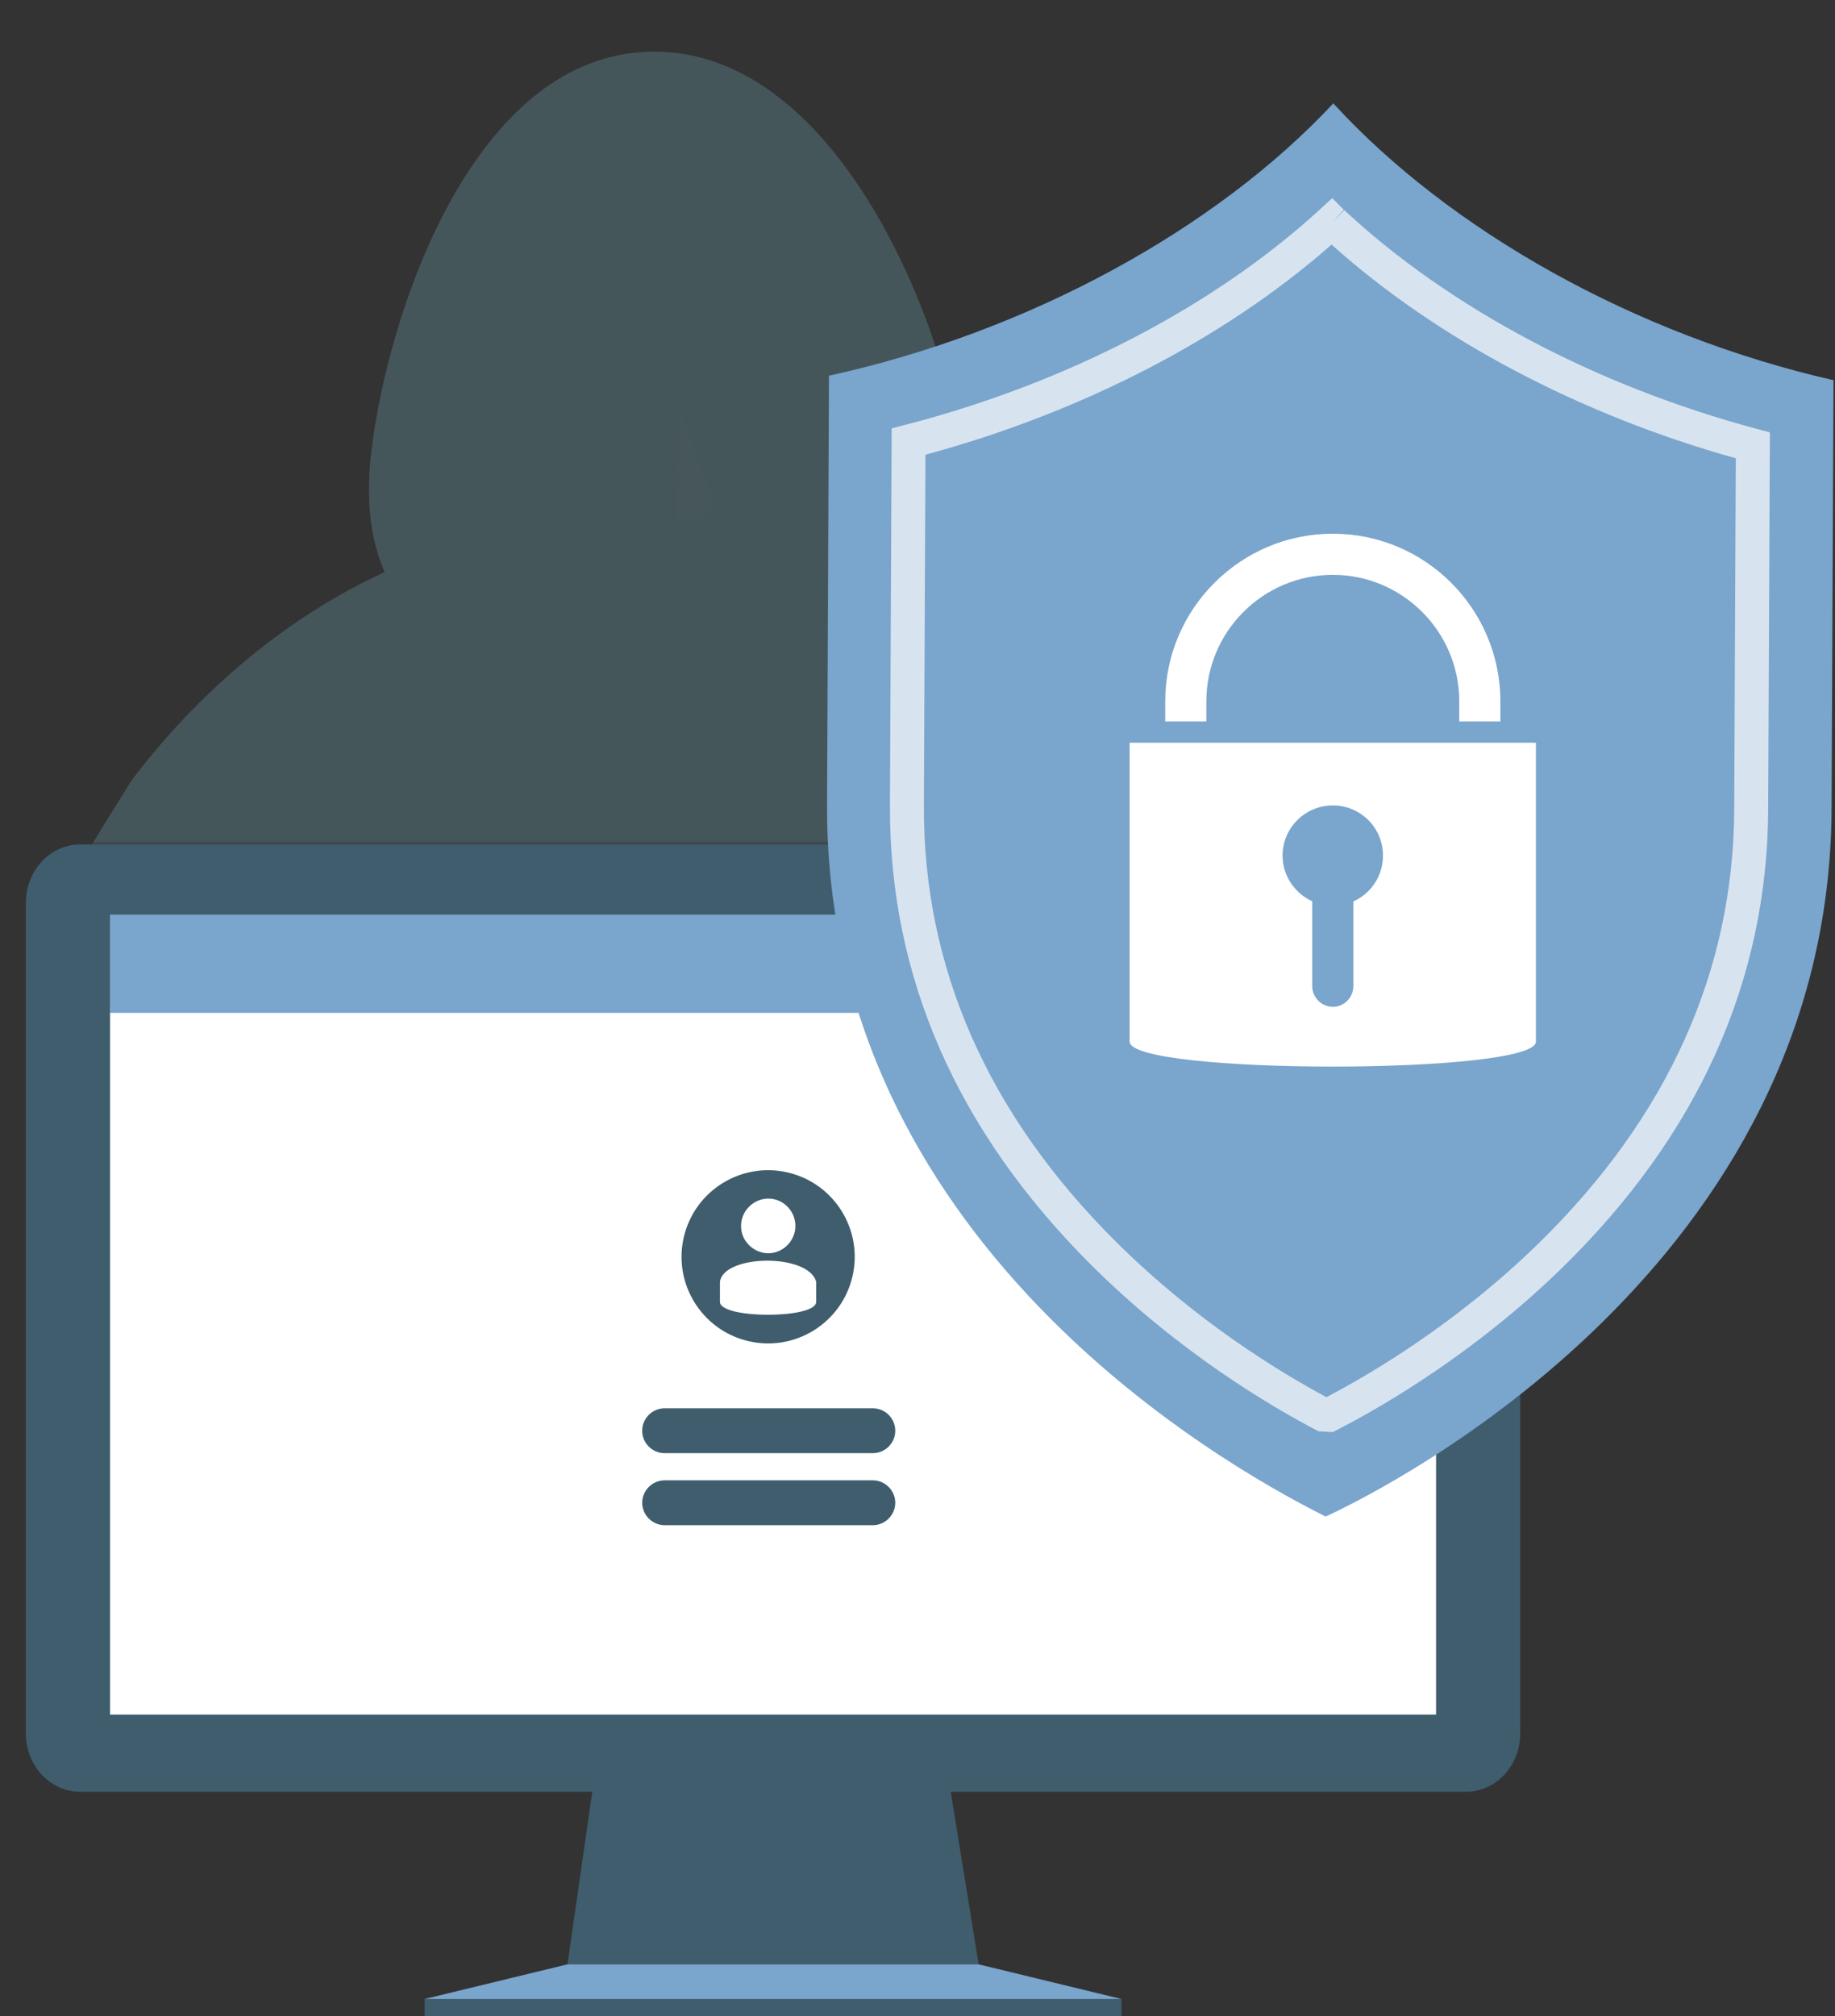<svg xmlns="http://www.w3.org/2000/svg" width="213" height="234" viewBox="0 0 213 234" fill="none"><rect x="0" y="0" width="213" height="234" fill="#333333" stroke="none"/><mask id="mask0_940_17982" style="mask-type:alpha" maskUnits="userSpaceOnUse" x="0" y="0" width="153" height="98"><rect width="153" height="98" fill="#D9D9D9"></rect></mask><g mask="url(#mask0_940_17982)"><path d="M54.33 77.689C49.418 72.837 41.243 68.33 43.111 52.421C44.98 36.513 54.954 6 75.926 6C93.407 6 104.809 27.159 109.483 43.063C114.158 58.971 112.289 68.33 98.265 80.492C84.241 92.659 68.93 92.12 54.33 77.683V77.689Z" fill="#45565A"></path><g style="mix-blend-mode:multiply" opacity="0.5"><path d="M54.33 77.689C49.418 72.837 41.243 68.33 43.111 52.421C44.98 36.513 54.954 6 75.926 6C93.407 6 104.809 27.159 109.483 43.063C114.158 58.971 112.289 68.33 98.265 80.492C84.241 92.659 68.93 92.12 54.33 77.683V77.689Z" fill="#45565A"></path></g><path d="M60.97 62.357H66.603C66.603 62.357 68.483 71.128 77.245 71.128C86.007 71.128 87.257 62.357 87.257 62.357H93.515L95.265 146.584L53.457 147.56L57.211 62.357H60.965H60.97Z" fill="#45565A"></path><g style="mix-blend-mode:multiply" opacity="0.75"><g style="mix-blend-mode:multiply"><path d="M60.97 62.357H66.603C66.603 62.357 68.483 71.128 77.245 71.128C86.007 71.128 87.257 62.357 87.257 62.357H93.515L95.265 146.584L53.457 147.56L57.211 62.357H60.965H60.97Z" fill="#45565A"></path></g></g><g style="mix-blend-mode:multiply" opacity="0.4"><g style="mix-blend-mode:multiply"><path d="M95.842 55.004C96.811 46.944 96.564 40.189 95.637 37.429C94.2 33.149 91.146 31.37 87.408 28.836C84.333 26.75 80.709 25.537 76.998 25.326C66.728 24.744 57.793 31.763 55.639 41.499C53.985 44.976 56.28 47.99 56.037 52.286C55.159 67.812 62.376 82.384 79.082 83.683C84.414 84.098 92.891 76.524 95.46 66.599C96.817 61.37 95.497 57.823 95.837 54.998L95.842 55.004Z" fill="#45565A"></path></g></g><path d="M56.694 62.287C40.031 66.076 25.463 77.106 15.279 90.573C11.611 96.497 7.707 102.363 5.165 108.977C2.924 112.158 1.535 116.093 0.14 119.689C-0.679 122.627 -2.704 125.177 -3.145 128.298C-3.145 130.401 -4.529 131.625 -5.386 133.188C-5.951 134.579 -6.398 136.46 -5.44 137.765C-5.865 139.172 -5.655 140.999 -5.601 142.45C-6.781 150.229 3.242 156.423 7.97 157.264C10.965 159.14 14.18 160.946 17.174 162.8C26.001 167.469 36.153 168.817 45.244 173.059C55.784 177.981 55.035 180.887 61.288 165.534C63.329 160.525 62.128 160.967 56.904 156.213C53.08 152.725 48.89 149.469 44.593 146.584C48.432 146.315 57.448 146.665 62.844 146.482C59.414 145.053 70.454 51.753 56.688 62.287H56.694ZM32.593 138.73C30.165 137.431 27.843 136.584 26.001 134.412C25.242 133.582 22.846 133.565 24.047 132.153C26.642 127.377 29.071 122.557 31.866 117.916C34.651 113.926 33.547 117.172 33.191 119.775C33.412 125.813 32.706 133.652 32.593 138.73Z" fill="#45565A"></path><g style="mix-blend-mode:multiply" opacity="0.5"><path d="M56.694 62.287C40.031 66.076 25.463 77.106 15.279 90.573C11.611 96.497 7.707 102.363 5.165 108.977C2.924 112.158 1.535 116.093 0.14 119.689C-0.679 122.627 -2.704 125.177 -3.145 128.298C-3.145 130.401 -4.529 131.625 -5.386 133.188C-5.951 134.579 -6.398 136.46 -5.44 137.765C-5.865 139.172 -5.655 140.999 -5.601 142.45C-6.781 150.229 3.242 156.423 7.97 157.264C10.965 159.14 14.18 160.946 17.174 162.8C26.001 167.469 36.153 168.817 45.244 173.059C55.784 177.981 55.035 180.887 61.288 165.534C63.329 160.525 62.128 160.967 56.904 156.213C53.08 152.725 48.89 149.469 44.593 146.584C48.432 146.315 57.448 146.665 62.844 146.482C59.414 145.053 70.454 51.753 56.688 62.287H56.694ZM32.593 138.73C30.165 137.431 27.843 136.584 26.001 134.412C25.242 133.582 22.846 133.565 24.047 132.153C26.642 127.377 29.071 122.557 31.866 117.916C34.651 113.926 33.547 117.172 33.191 119.775C33.412 125.813 32.706 133.652 32.593 138.73Z" fill="#45565A"></path></g><path d="M159.833 141.15C159.693 134.854 160.517 135.263 157.496 129.619C157.189 126.519 155.805 123.635 154.362 120.972C153.521 118.11 152.477 114.967 150.775 112.498C143.353 94.95 131.914 78.05 114.433 69.117C107.442 65.02 99.665 61.634 91.312 62.082V146.487C96.633 146.326 102.638 146.876 107.884 146.407C108.137 146.487 110.173 146.293 109.322 146.584C105.708 148.929 102.412 151.911 99.03 154.568C96.725 156.86 92.842 158.649 91.808 161.754C92.217 165.242 93.553 168.897 95.842 171.593C97.479 174.59 100.29 172.757 102.568 171.571C105.202 170.132 108.089 168.876 110.738 167.463C120.131 162.865 129.437 158.019 138.426 152.735C140.688 151.943 142.772 149.291 145.131 149.345C150.716 148.153 161.476 150.223 159.833 141.145V141.15ZM128.952 133.749C126.464 135.781 124.299 137.463 121.369 138.703C121.617 137.927 121.472 136.568 121.369 135.77C121.838 131.813 120.535 127.856 120.944 123.894C120.82 122.164 121.24 120.115 120.685 118.417C120.244 115.22 120.481 115.565 122.285 117.916C124.143 121.069 125.99 124.309 127.601 127.56C128.161 129.425 132.227 133.183 128.942 133.749H128.952Z" fill="#45565A"></path><g style="mix-blend-mode:multiply" opacity="0.5"><g style="mix-blend-mode:multiply"><path d="M159.833 141.15C159.693 134.854 160.517 135.263 157.496 129.619C157.189 126.519 155.805 123.635 154.362 120.972C153.521 118.11 152.477 114.967 150.775 112.498C143.353 94.95 131.914 78.05 114.433 69.117C107.442 65.02 99.665 61.634 91.312 62.082V146.487C96.633 146.326 102.638 146.876 107.884 146.407C108.137 146.487 110.173 146.293 109.322 146.584C105.708 148.929 102.412 151.911 99.03 154.568C96.725 156.86 92.842 158.649 91.808 161.754C92.217 165.242 93.553 168.897 95.842 171.593C97.479 174.59 100.29 172.757 102.568 171.571C105.202 170.132 108.089 168.876 110.738 167.463C120.131 162.865 129.437 158.019 138.426 152.735C140.688 151.943 142.772 149.291 145.131 149.345C150.716 148.153 161.476 150.223 159.833 141.145V141.15ZM128.952 133.749C126.464 135.781 124.299 137.463 121.369 138.703C121.617 137.927 121.472 136.568 121.369 135.77C121.838 131.813 120.535 127.856 120.944 123.894C120.82 122.164 121.24 120.115 120.685 118.417C120.244 115.22 120.481 115.565 122.285 117.916C124.143 121.069 125.99 124.309 127.601 127.56C128.161 129.425 132.227 133.183 128.942 133.749H128.952Z" fill="#45565A"></path></g></g><path d="M95.842 48.448C96.811 40.389 96.564 33.634 95.637 30.874C94.2 26.593 91.146 24.814 87.408 22.281C84.333 20.194 80.709 18.981 76.998 18.771C66.728 18.189 57.793 25.208 55.639 34.944C53.985 38.421 56.28 41.434 56.037 45.731C55.159 61.257 62.376 75.829 79.082 77.128C84.414 77.543 92.891 69.969 95.46 60.044C96.817 54.815 95.497 51.268 95.837 48.443L95.842 48.448Z" fill="#45565A"></path><g opacity="0.5"><g style="mix-blend-mode:multiply" opacity="0.5"><path d="M78.527 60.518C79.825 60.497 81.123 60.173 82.265 59.586C82.47 59.478 82.685 59.354 82.793 59.154C82.911 58.928 82.868 58.658 82.814 58.41C82.637 57.645 82.362 56.907 82.082 56.168C81.021 53.338 79.954 50.507 78.888 47.677L78.527 60.524V60.518Z" fill="#45565A"></path></g></g><g style="mix-blend-mode:multiply" opacity="0.5"><path d="M59.942 65.521C59.942 65.521 63.604 53.354 78.403 53.354C93.203 53.354 94.528 63.645 94.528 63.645C94.528 63.645 110.421 36.507 94.022 29.019C83.719 24.313 75.113 19.661 66.889 26.211C58.665 32.761 42.175 47.731 59.936 65.51L59.942 65.521Z" fill="#45565A"></path></g><path d="M52.461 54.292C52.461 54.292 60.873 44.001 77.703 44.001C94.533 44.001 100.139 52.421 100.139 52.421C100.139 52.421 107.62 23.413 95.465 19.671C83.309 15.93 73.965 10.313 64.616 16.863C55.267 23.413 43.117 35.58 52.461 54.292Z" fill="#45565A"></path><g style="mix-blend-mode:multiply" opacity="0.5"><path d="M52.461 54.292C52.461 54.292 60.873 44.001 77.703 44.001C94.533 44.001 100.139 52.421 100.139 52.421C100.139 52.421 107.62 23.413 95.465 19.671C83.309 15.93 73.965 10.313 64.616 16.863C55.267 23.413 43.117 35.58 52.461 54.292Z" fill="#45565A"></path></g><path d="M58.67 45.914C56.414 47.014 54.356 48.658 52.428 50.286C51.798 50.815 50.883 51.817 50.42 52.675C50.301 52.874 49.892 53.365 49.58 53.877C49.251 54.383 49.095 54.933 49.041 55.133C48.917 55.521 48.788 54.933 48.842 54.464L48.852 54.448L48.842 54.481C48.831 53.861 49.052 53.154 49.488 52.427C49.929 51.71 50.527 50.896 51.443 50.028C52.445 49.068 53.425 48.049 54.647 47.224C55.541 46.626 56.484 45.984 57.416 45.553C57.496 45.516 57.609 45.467 57.647 45.44C58.67 44.701 59.936 44.162 61.121 43.612C61.562 43.402 62.009 43.192 62.451 43.02C63.135 42.761 63.674 42.523 64.309 42.238C65.149 41.85 66.124 41.515 66.894 41.51C67.153 41.499 68.052 41.262 68.661 41.052C69.512 40.75 70.352 40.518 71.213 40.475C71.283 40.475 71.418 40.453 71.483 40.432C73.271 39.936 75.253 39.914 76.944 39.704C78.926 39.456 80.606 39.58 82.432 39.801C83.498 39.925 84.688 39.995 85.846 40.205C86.266 40.297 86.729 40.351 87.187 40.469C87.349 40.518 87.553 40.588 87.677 40.61C88.797 40.777 89.923 41.09 91.081 41.58L91.102 41.591L91.075 41.575C92.023 41.785 92.89 42.222 93.714 42.707L93.704 42.696C93.774 42.766 93.634 42.755 93.978 42.917C95.039 43.435 96.003 44.044 96.967 44.701C97.124 44.809 97.328 44.933 97.452 44.998C98.368 45.472 99.208 46.103 99.935 46.901C99.962 46.933 100.021 46.993 100.032 46.998C100.834 47.467 101.69 48.497 102.444 49.23C102.859 49.591 103.371 50.33 103.748 50.96C104.103 51.613 104.329 52.157 104.206 52.163C104.157 52.163 103.969 51.952 103.845 51.839L103.855 51.85C102.929 50.863 101.884 49.78 100.549 48.567C99.385 47.532 98.389 46.518 97.258 45.801C96.224 45.154 95.152 44.513 94.135 43.984C92.82 43.284 91.452 42.825 90.014 42.211C89.234 41.866 88.135 41.602 87.165 41.37C85.216 40.906 83.239 40.728 81.214 40.518C80.412 40.432 79.383 40.405 78.559 40.529H78.576C77.385 40.475 76.308 40.691 75.123 40.804C73.136 40.976 71.122 41.408 69.188 41.769C68.935 41.817 68.553 41.931 68.327 42.017C67.659 42.27 67.007 42.453 66.334 42.61C65.532 42.804 64.745 43.068 63.975 43.418C63.399 43.693 62.828 43.963 62.214 44.119C62.117 44.141 61.886 44.222 61.837 44.254C60.905 44.847 59.651 45.284 58.665 45.904H58.676L58.67 45.914Z" fill="#45565A"></path></g><path d="M69.888 200.042L65.867 227.965H113.598L109.075 200.042H69.888Z" fill="#3F5D6D"></path><path d="M130.179 231.988H49.288V234H130.179V231.988Z" fill="#3F5D6D"></path><path d="M65.867 227.965L49.288 231.988H130.179L113.598 227.965H65.867Z" fill="#7AA5CD"></path><path d="M170.156 98H9.309C5.825 98 3 101.034 3 104.776V201.166C3 204.908 5.825 207.942 9.309 207.942H170.156C173.64 207.942 176.464 204.908 176.464 201.166V104.776C176.464 101.034 173.64 98 170.156 98Z" fill="#3F5D6D"></path><path d="M166.692 106.958H12.773V198.984H166.692V106.958Z" fill="white"></path><path d="M166.692 106.144H12.773V117.545H166.692V106.144Z" fill="#7AA5CD"></path><path d="M148.442 113.217C149.184 113.217 149.785 112.615 149.785 111.873C149.785 111.13 149.184 110.528 148.442 110.528C147.701 110.528 147.1 111.13 147.1 111.873C147.1 112.615 147.701 113.217 148.442 113.217Z" fill="white"></path><path d="M154.224 113.217C154.965 113.217 155.566 112.615 155.566 111.873C155.566 111.13 154.965 110.528 154.224 110.528C153.482 110.528 152.881 111.13 152.881 111.873C152.881 112.615 153.482 113.217 154.224 113.217Z" fill="white"></path><path d="M160.001 113.217C160.743 113.217 161.344 112.615 161.344 111.873C161.344 111.13 160.743 110.528 160.001 110.528C159.259 110.528 158.658 111.13 158.658 111.873C158.658 112.615 159.259 113.217 160.001 113.217Z" fill="white"></path><path d="M101.314 163.435H77.148C75.71 163.435 74.545 164.601 74.545 166.038C74.545 167.475 75.71 168.641 77.148 168.641H101.314C102.751 168.641 103.917 167.475 103.917 166.038C103.917 164.601 102.751 163.435 101.314 163.435Z" fill="#3F5D6D"></path><path d="M101.314 177H77.148C75.723 177 74.545 175.822 74.545 174.397C74.545 172.972 75.723 171.794 77.148 171.794H101.314C102.739 171.794 103.917 172.972 103.917 174.397C103.917 175.822 102.739 177 101.314 177Z" fill="#3F5D6D"></path><path d="M98.943 148.163C100.218 142.761 96.872 137.348 91.47 136.073C86.068 134.798 80.655 138.144 79.38 143.546C78.105 148.948 81.451 154.361 86.853 155.636C92.255 156.911 97.668 153.565 98.943 148.163Z" fill="#3F5D6D"></path><path d="M89.174 145.444C90.162 145.444 91.055 144.969 91.644 144.228C92.062 143.696 92.328 143.012 92.328 142.271C92.328 140.542 90.922 139.098 89.193 139.098C87.464 139.098 86.02 140.523 86.02 142.271C86.02 143.031 86.267 143.696 86.704 144.228C87.274 144.95 88.186 145.444 89.193 145.444H89.174Z" fill="white"></path><path d="M94.74 151.086C94.74 153.081 83.569 153.081 83.569 151.086V148.749C84.006 145.558 93.829 145.425 94.74 148.749V151.086Z" fill="white"></path><path d="M154.863 12.106C154.828 12.07 154.793 12.035 154.763 12C141.159 26.575 119.453 38.515 96.224 43.601C96.218 45.153 96.177 53.748 96.001 93.362C95.766 146.21 146.062 172.037 153.87 176C161.436 172.52 212.368 146.733 212.603 93.885C212.779 54.266 212.82 45.67 212.826 44.124C189.697 38.839 168.344 26.751 154.863 12.106Z" fill="#7AA5CD"></path><path opacity="0.7" d="M154.687 166.199L153.052 166.105C147.59 163.266 136.908 156.987 126.708 146.845C111.087 131.301 103.214 113.346 103.302 93.474L103.502 49.715L104.972 49.333C123.768 44.489 140.912 35.587 153.252 24.27L154.64 22.994L155.974 24.329L154.692 25.822L156.033 24.382C168.268 35.77 185.294 44.788 203.978 49.786L205.442 50.174L205.242 93.933C205.154 113.798 197.123 131.683 181.372 147.086C171.419 156.822 160.954 162.948 155.598 165.735L154.692 166.199H154.687ZM107.424 52.766L107.242 93.492C107.159 112.27 114.643 129.278 129.483 144.053C138.778 153.306 148.496 159.209 153.969 162.143C159.137 159.438 169.12 153.553 178.615 144.276C193.589 129.631 201.22 112.687 201.303 93.915L201.485 53.184C183.377 48.122 166.827 39.38 154.563 28.385C142.205 39.256 125.59 47.857 107.418 52.772L107.424 52.766Z" fill="white"></path><path d="M131.122 86.195V120.882C131.122 124.745 178.285 124.745 178.285 120.882V86.195H131.122ZM157.09 104.614V114.444C157.09 115.756 156.026 116.843 154.715 116.843C153.404 116.843 152.317 115.756 152.317 114.444V104.591C150.294 103.68 148.877 101.64 148.877 99.288C148.877 96.072 151.493 93.473 154.715 93.473C157.937 93.473 160.53 96.072 160.53 99.288C160.53 101.663 159.131 103.703 157.09 104.614Z" fill="white"></path><path d="M174.157 83.726H169.384V81.392C169.384 73.296 162.799 66.711 154.709 66.711C146.619 66.711 140.029 73.296 140.029 81.392V83.726H135.255V81.392C135.255 70.668 143.98 61.937 154.709 61.937C165.439 61.937 174.157 70.662 174.157 81.392V83.726Z" fill="white"></path></svg>